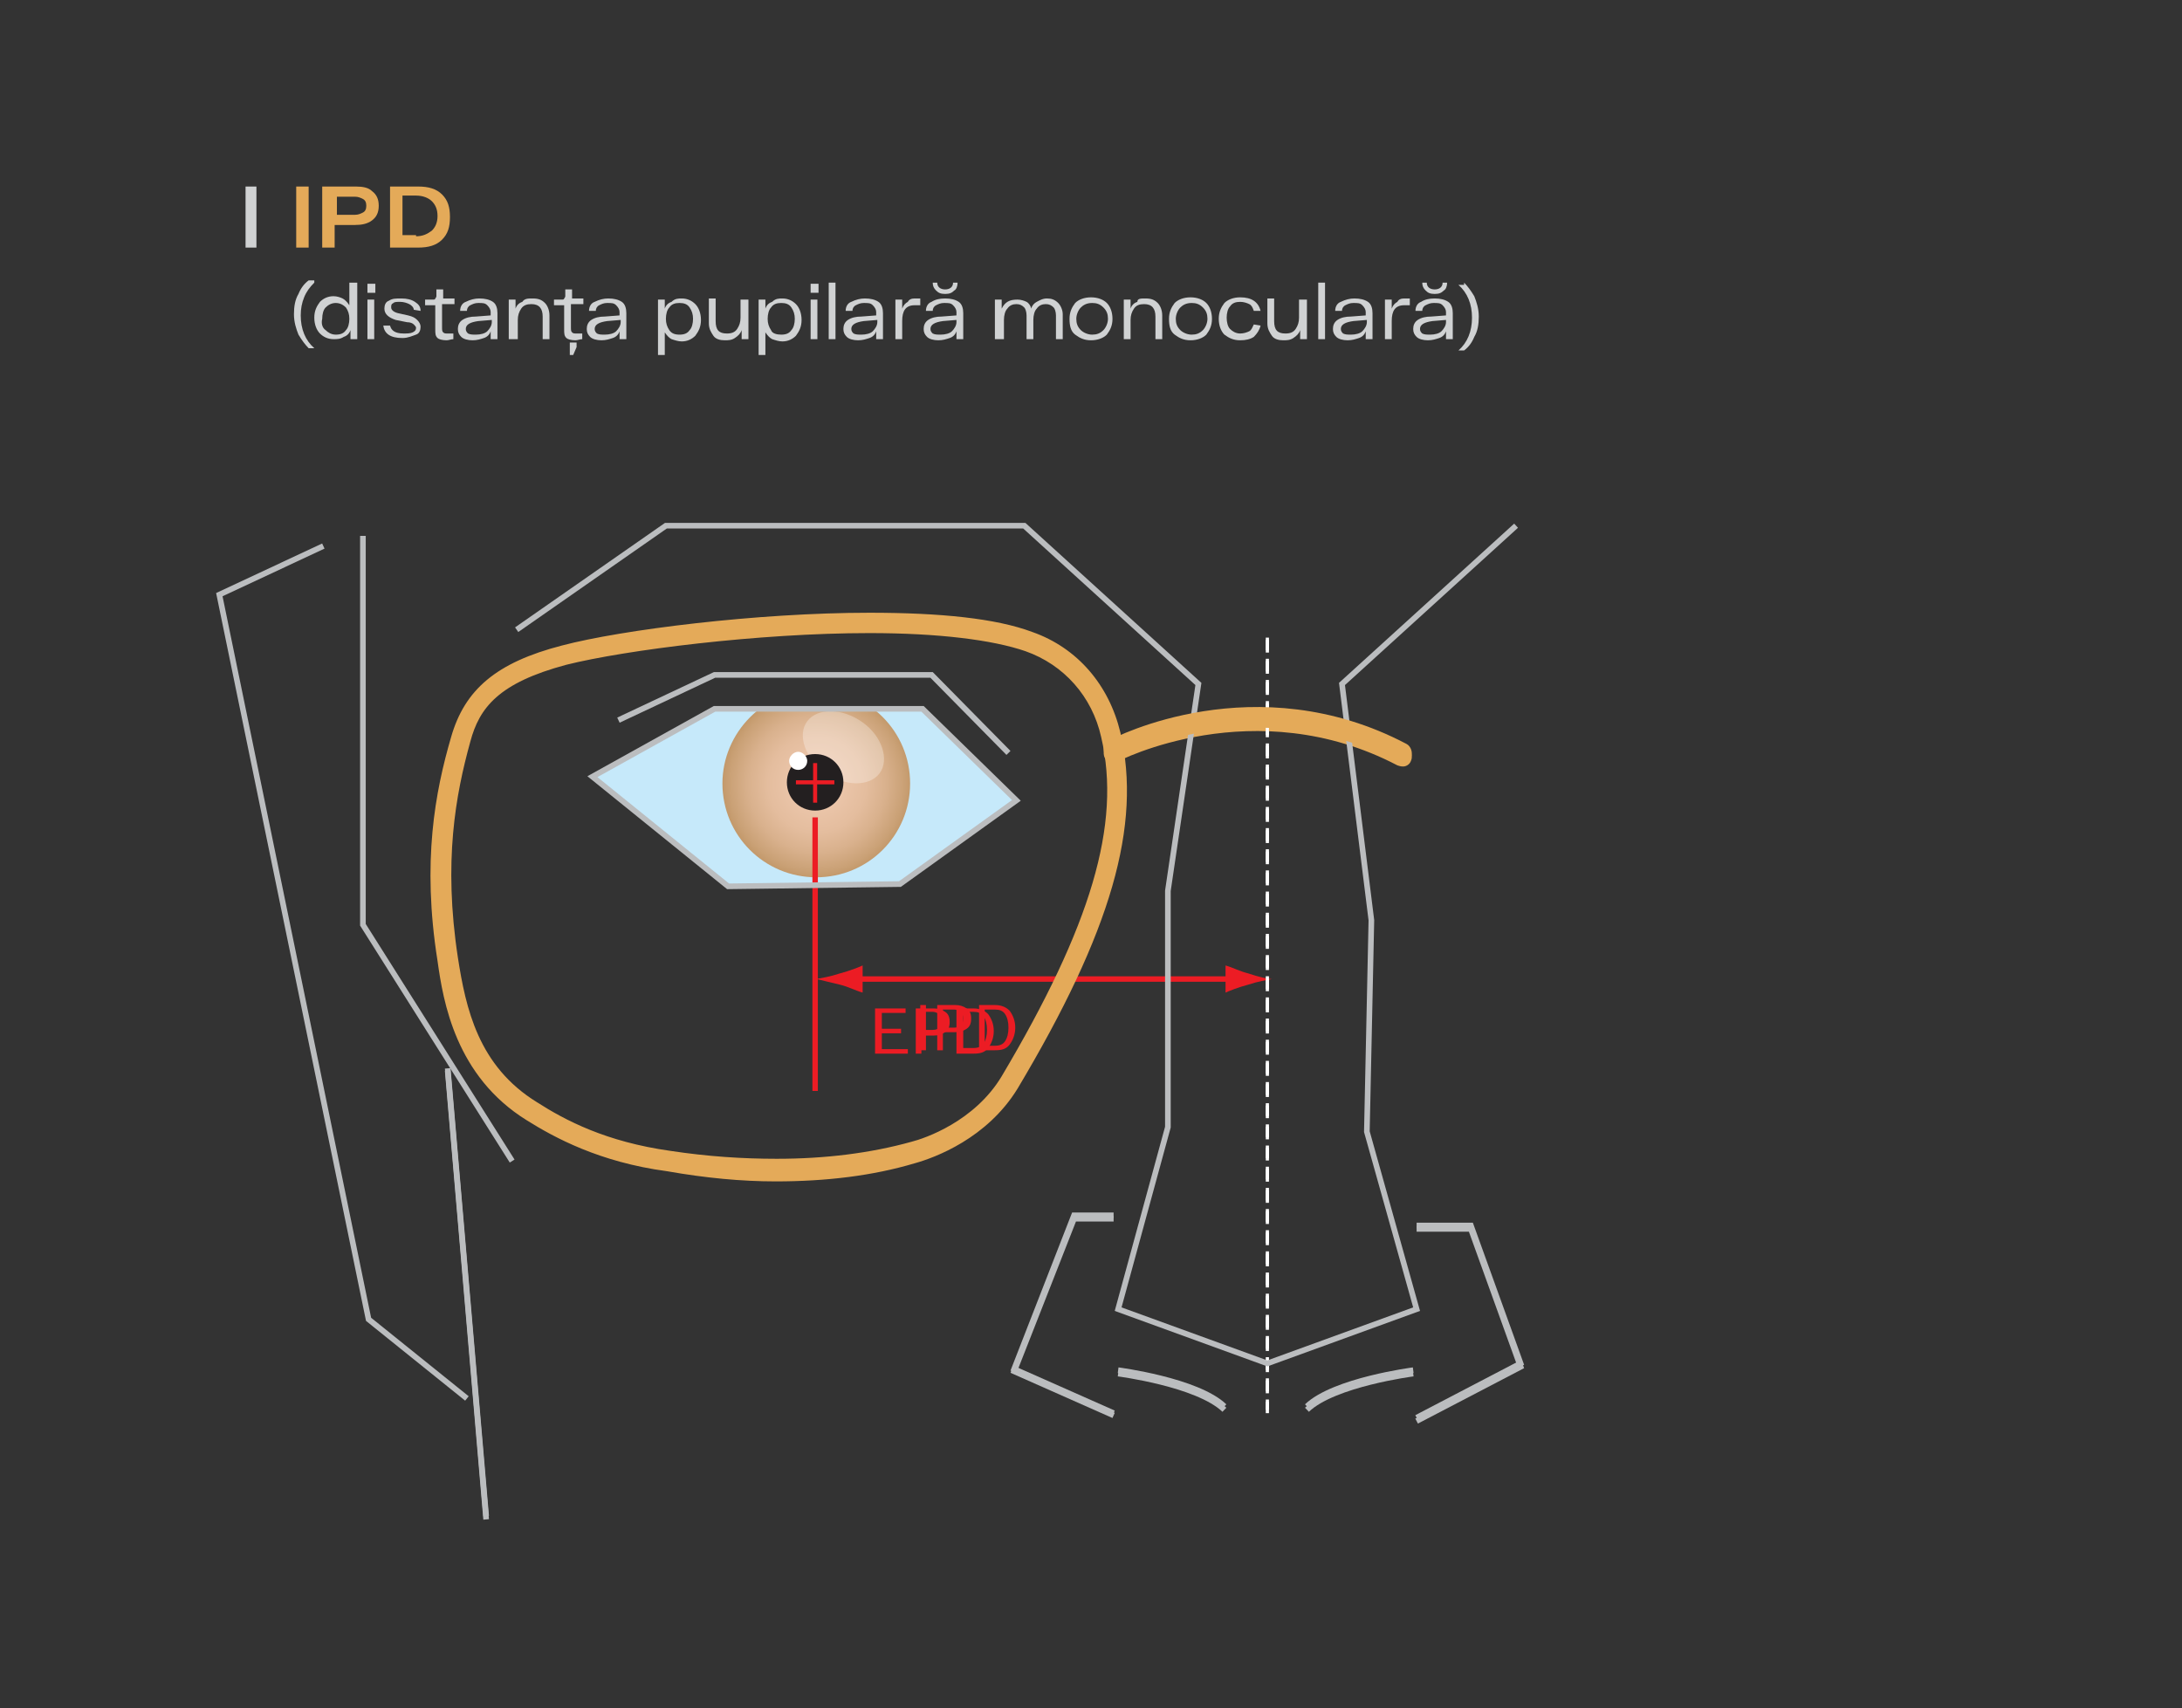 <?xml version="1.0" encoding="utf-8"?>
<!-- Generator: Adobe Illustrator 28.0.0, SVG Export Plug-In . SVG Version: 6.00 Build 0)  -->
<svg version="1.1" id="Layer_1" xmlns="http://www.w3.org/2000/svg" xmlns:xlink="http://www.w3.org/1999/xlink" x="0px" y="0px"
	 viewBox="0 0 193 151.1" style="enable-background:new 0 0 193 151.1;" xml:space="preserve">
<rect x="0" y="0" width="193" height="151.1" fill="#333333" stroke="none"/>
<style type="text/css">
	.st0{fill:#C6E9FA;}
	.st1{fill:none;stroke:#EC1C24;stroke-width:0.342;}
	.st2{fill:#EC1C24;}
	.st3{fill:none;stroke:#FFFFFF;stroke-width:0.281;stroke-dasharray:1.123,0.749;}
	.st4{fill:none;stroke:#BBBDBF;stroke-width:0.499;}
	.st5{fill:#E4AA59;}
	
		.st6{clip-path:url(#SVGID_00000047749995847240742200000006246124215194452642_);fill:url(#SVGID_00000019638709009545295150000011597533765099542914_);}
	
		.st7{opacity:0.29;clip-path:url(#SVGID_00000047738289165920278790000005462141117380666773_);fill:#FFFFFF;enable-background:new    ;}
	.st8{clip-path:url(#SVGID_00000011751751277960633910000017322647947509408159_);fill:#231F20;}
	.st9{fill:#FFFFFF;}
	.st10{fill:none;stroke:#EC1C24;stroke-width:0.357;}
	.st11{fill:none;stroke:#EC1C24;stroke-width:0.481;}
	.st12{enable-background:new    ;}
	.st13{fill:#D0D2D3;}
	.st14{fill:none;stroke:#D0D2D3;stroke-width:0.962;}
</style>
<polygon class="st0" points="79.6,78.2 89.9,70.8 81.6,62.7 63.2,62.7 52.4,68.7 64.4,78.4 "/>
<path class="st1" d="M124.8,103.1"/>
<g>
	<g>
		<path class="st2" d="M77.4,93.2v-4h2.7v0.4H78V91h1.7v0.4H78v1.4h2.3v0.4C80.3,93.2,77.4,93.2,77.4,93.2z"/>
		<path class="st2" d="M81,93.2v-4h1.6c0.4,0,0.7,0.1,1,0.3S84,90,84,90.4s-0.1,0.7-0.4,0.9c-0.3,0.2-0.6,0.3-1,0.3h-1.1v1.6
			C81.5,93.2,81,93.2,81,93.2z M81.5,91.1h1c0.3,0,0.5-0.1,0.6-0.2c0.2-0.1,0.2-0.3,0.2-0.6s-0.1-0.5-0.2-0.6
			c-0.2-0.1-0.4-0.2-0.6-0.2h-1V91.1z"/>
		<path class="st2" d="M84.6,93.2v-4h1.5c0.6,0,1,0.2,1.3,0.5c0.3,0.4,0.5,0.9,0.5,1.5s-0.2,1.1-0.5,1.5s-0.7,0.5-1.3,0.5H84.6z
			 M85.2,92.7h0.9c0.4,0,0.7-0.1,0.9-0.4c0.2-0.3,0.3-0.7,0.3-1.2s-0.1-0.9-0.3-1.2c-0.2-0.3-0.5-0.4-0.9-0.4h-0.9V92.7z"/>
	</g>
</g>
<line class="st3" x1="112.1" y1="56.6" x2="112.1" y2="125"/>
<line class="st4" x1="43" y1="134.4" x2="39.6" y2="94.7"/>
<polyline class="st4" points="125.3,108.7 130.1,108.7 134.5,120.9 125.3,125.7 "/>
<polyline class="st4" points="98.5,107.8 95,107.8 89.7,121.3 98.5,125.2 "/>
<path class="st4" d="M125,121.5c0,0-7,0.9-9.4,3.2"/>
<path class="st4" d="M98.9,121.5c0,0,7,0.9,9.4,3.2"/>
<path class="st5" d="M124.1,67.8c0.3,0,0.6-0.2,0.7-0.5c0.2-0.4,0-1-0.4-1.2c-13.3-7-25.8-0.6-26.3-0.3c-0.4,0.2-0.6,0.7-0.4,1.2
	c0.2,0.4,0.7,0.6,1.1,0.4c0.1-0.1,12.2-6.3,24.8,0.3C123.9,67.8,124,67.8,124.1,67.8L124.1,67.8z"/>
<g>
	<g>
		<defs>
			<rect id="SVGID_1_" x="57.3" y="62.8" width="116.3" height="16.2"/>
		</defs>
		<clipPath id="SVGID_00000086684494729052015840000003035686049091984778_">
			<use xlink:href="#SVGID_1_"  style="overflow:visible;"/>
		</clipPath>
		
			<radialGradient id="SVGID_00000181796450263363410270000002852406421430612404_" cx="58.432" cy="84.675" r="8.316" gradientTransform="matrix(-1 0 0 -1 130.691 154)" gradientUnits="userSpaceOnUse">
			<stop  offset="0" style="stop-color:#ECC6AB"/>
			<stop  offset="0.291" style="stop-color:#EAC4A8"/>
			<stop  offset="0.521" style="stop-color:#E4BD9E"/>
			<stop  offset="0.731" style="stop-color:#D9B18D"/>
			<stop  offset="0.927" style="stop-color:#CAA176"/>
			<stop  offset="1" style="stop-color:#C3996B"/>
		</radialGradient>
		
			<path style="clip-path:url(#SVGID_00000086684494729052015840000003035686049091984778_);fill:url(#SVGID_00000181796450263363410270000002852406421430612404_);" d="
			M63.9,69.3c0,4.6,3.7,8.3,8.3,8.3c4.6,0,8.3-3.7,8.3-8.3c0-4.6-3.7-8.3-8.3-8.3C67.6,61,63.9,64.8,63.9,69.3z"/>
	</g>
	<g>
		<defs>
			<rect id="SVGID_00000160167136756483257050000009096637884099197318_" x="57.3" y="62.8" width="116.3" height="16.2"/>
		</defs>
		<clipPath id="SVGID_00000097487527235287236470000000670805284577017729_">
			<use xlink:href="#SVGID_00000160167136756483257050000009096637884099197318_"  style="overflow:visible;"/>
		</clipPath>
		
			<path style="opacity:0.29;clip-path:url(#SVGID_00000097487527235287236470000000670805284577017729_);fill:#FFFFFF;enable-background:new    ;" d="
			M71.4,63.8c-0.9,1.2-0.2,3.3,1.6,4.5c1.7,1.3,3.9,1.3,4.8,0.1c0.9-1.2,0.2-3.3-1.5-4.5C74.5,62.6,72.3,62.6,71.4,63.8z"/>
	</g>
	<g>
		<defs>
			<rect id="SVGID_00000144299925441705668300000002411075786110196895_" x="57.3" y="62.8" width="116.3" height="16.2"/>
		</defs>
		<clipPath id="SVGID_00000181773915829259676900000014945893986793154721_">
			<use xlink:href="#SVGID_00000144299925441705668300000002411075786110196895_"  style="overflow:visible;"/>
		</clipPath>
		<path style="clip-path:url(#SVGID_00000181773915829259676900000014945893986793154721_);fill:#231F20;" d="M69.6,69.2
			c0,1.4,1.1,2.5,2.5,2.5s2.5-1.1,2.5-2.5s-1.1-2.5-2.5-2.5S69.6,67.8,69.6,69.2z"/>
	</g>
</g>
<path class="st1" d="M124.8,102.8"/>
<path class="st9" d="M69.8,67.3c0,0.4,0.3,0.8,0.8,0.8c0.4,0,0.8-0.3,0.8-0.8c0-0.4-0.4-0.8-0.8-0.8C70.2,66.5,69.8,66.9,69.8,67.3z
	"/>
<line class="st10" x1="72.1" y1="67.5" x2="72.1" y2="71"/>
<line class="st10" x1="73.8" y1="69.2" x2="70.4" y2="69.2"/>
<line class="st11" x1="72.1" y1="72.3" x2="72.1" y2="96.5"/>
<g>
	<g>
		<line class="st11" x1="109.3" y1="86.6" x2="75.4" y2="86.6"/>
		<path class="st2" d="M74.3,87.1c0.8,0.2,1.3,0.5,2,0.7v-2.4c-0.2,0.1-1.2,0.5-2,0.7c-0.9,0.3-1.6,0.4-2.1,0.5
			C72.7,86.7,73.4,86.9,74.3,87.1z"/>
		<path class="st2" d="M110.4,86.1c-0.8-0.2-1.3-0.5-2-0.7v2.4c0.2-0.1,1.2-0.5,2-0.7c0.9-0.3,1.6-0.4,2.1-0.5
			C112.1,86.6,111.3,86.4,110.4,86.1z"/>
	</g>
</g>
<g>
	<g class="st12">
		<path class="st2" d="M81.4,92.9v-4h0.5v4H81.4z"/>
		<path class="st2" d="M82.9,92.9v-4h1.6c0.4,0,0.7,0.1,1,0.3c0.3,0.2,0.4,0.5,0.4,0.9c0,0.4-0.1,0.7-0.4,0.9
			c-0.3,0.2-0.6,0.3-1,0.3h-1.1v1.6H82.9z M83.4,90.9h1c0.3,0,0.5-0.1,0.6-0.2s0.2-0.3,0.2-0.6s-0.1-0.5-0.2-0.6s-0.4-0.2-0.6-0.2
			h-1V90.9z"/>
		<path class="st2" d="M86.6,92.9v-4H88c0.6,0,1,0.2,1.3,0.5c0.3,0.4,0.5,0.9,0.5,1.5c0,0.6-0.2,1.1-0.5,1.5
			c-0.3,0.4-0.7,0.5-1.3,0.5H86.6z M87.1,92.5H88c0.4,0,0.7-0.1,0.9-0.4c0.2-0.3,0.3-0.7,0.3-1.2c0-0.5-0.1-0.9-0.3-1.2
			c-0.2-0.3-0.5-0.4-0.9-0.4h-0.9V92.5z"/>
	</g>
</g>
<line class="st3" x1="112.1" y1="56.4" x2="112.1" y2="124.7"/>
<polyline class="st4" points="32.1,47.4 32.1,81.8 45.3,102.7 "/>
<polyline class="st4" points="28.6,48.3 19.4,52.6 32.6,116.7 41.3,123.7 "/>
<line class="st4" x1="43" y1="134.1" x2="39.6" y2="94.5"/>
<polyline class="st4" points="45.7,55.7 58.9,46.5 90.6,46.5 106,60.5 103.3,78.8 103.3,99.7 98.9,115.8 112.1,120.6 125.3,115.8 
	120.9,100.1 121.3,81.4 118.7,60.5 134.1,46.5 "/>
<polyline class="st4" points="89.2,66.6 82.4,59.7 63.2,59.7 54.7,63.7 "/>
<polyline class="st4" points="125.3,108.4 130.1,108.4 134.5,120.6 125.3,125.4 "/>
<polyline class="st4" points="98.5,107.5 95,107.5 89.7,121.1 98.5,125 "/>
<polygon class="st4" points="79.6,78.2 89.9,70.8 81.6,62.7 63.2,62.7 52.4,68.7 64.4,78.4 "/>
<path class="st4" d="M125,121.2c0,0-7,0.9-9.4,3.2"/>
<path class="st4" d="M98.9,121.2c0,0,7,0.9,9.4,3.2"/>
<path class="st5" d="M124.1,67.5c0.3,0,0.6-0.2,0.7-0.5c0.2-0.4,0-1-0.4-1.2c-13.3-7-25.8-0.6-26.3-0.3c-0.4,0.2-0.6,0.7-0.4,1.2
	c0.2,0.4,0.7,0.6,1.1,0.4c0.1-0.1,12.2-6.3,24.8,0.3C123.9,67.5,124,67.5,124.1,67.5L124.1,67.5z"/>
<path class="st5" d="M68.6,104.5c4.5,0,8.6-0.5,12.3-1.6c1.8-0.5,6.4-2.2,9.1-6.6c8.3-13.9,11-23.3,9.1-31.5c-1-4.2-3.8-7.5-7.8-8.9
	c-3.2-1.2-8.1-1.7-14.4-1.7c-9.9,0-21.9,1.5-27.2,2.9c-5.8,1.5-8.6,3.9-9.8,8.1c-1.4,4.8-2.6,11-1.2,19.8c0.5,3.6,1.6,10.2,7.9,14.1
	c2.4,1.5,6.4,3.7,12.4,4.5C62.4,104.2,65.6,104.5,68.6,104.5L68.6,104.5z M76.9,56c6.1,0,10.9,0.6,13.8,1.6c3.4,1.2,5.9,4,6.7,7.6
	c1.8,7.7-0.9,16.7-8.8,30c-2.4,4-6.8,5.5-8,5.8c-3.6,1-7.6,1.5-11.9,1.5c-3,0-6.1-0.2-9.4-0.7c-5.7-0.8-9.3-2.7-11.8-4.3
	c-5.2-3.2-6.3-8.3-7-12.8c-1.3-8.5-0.2-14.4,1.1-19.1c0.8-3,2.5-5.2,8.5-6.8C55.3,57.5,67.1,56,76.9,56L76.9,56z"/>
<g class="st12">
	<path class="st5" d="M26.2,21.9v-5.4h1.1v5.4H26.2z"/>
	<path class="st5" d="M31.5,16.5c0.6,0,1.1,0.1,1.4,0.4c0.4,0.3,0.6,0.7,0.6,1.3c0,0.6-0.2,1-0.6,1.3c-0.4,0.3-0.9,0.4-1.5,0.4h-1.8
		v2h-1.1v-5.4H31.5z M31.4,19c0.3,0,0.5-0.1,0.7-0.2c0.2-0.1,0.3-0.3,0.3-0.6c0-0.3-0.1-0.5-0.3-0.6s-0.4-0.2-0.7-0.2h-1.6V19H31.4z
		"/>
	<path class="st5" d="M37,16.5c0.9,0,1.6,0.2,2.1,0.7c0.5,0.5,0.7,1.1,0.7,2s-0.2,1.5-0.7,2c-0.5,0.5-1.2,0.7-2.1,0.7h-2.5v-5.4H37z
		 M36.8,20.9c0.6,0,1-0.2,1.4-0.5c0.3-0.3,0.5-0.7,0.5-1.3s-0.2-1-0.5-1.3c-0.3-0.3-0.8-0.5-1.4-0.5h-1.2v3.5H36.8z"/>
</g>
<g class="st12">
	<path class="st13" d="M27.8,25c-0.4,0.4-0.7,0.8-0.9,1.3s-0.3,1-0.3,1.6c0,1.2,0.4,2.2,1.2,2.9h-0.5c-0.3-0.3-0.6-0.7-0.9-1.2
		c-0.2-0.5-0.4-1.1-0.4-1.8c0-0.7,0.1-1.3,0.4-1.8c0.2-0.5,0.5-0.9,0.9-1.2H27.8z"/>
	<path class="st13" d="M31,25h0.6v5H31v-0.8c-0.1,0.3-0.3,0.5-0.6,0.6c-0.3,0.2-0.6,0.2-0.9,0.2c-0.5,0-0.9-0.2-1.2-0.5
		c-0.3-0.3-0.5-0.8-0.5-1.4c0-0.6,0.2-1,0.5-1.4c0.3-0.3,0.7-0.5,1.2-0.5c0.3,0,0.6,0.1,0.8,0.2c0.2,0.1,0.4,0.3,0.6,0.6V25z
		 M28.8,29.2c0.2,0.2,0.5,0.4,0.9,0.4s0.7-0.1,0.9-0.4c0.2-0.2,0.3-0.6,0.3-1c0-0.4-0.1-0.7-0.3-1c-0.2-0.2-0.5-0.4-0.9-0.4
		S29,27,28.8,27.2c-0.2,0.2-0.3,0.6-0.3,1C28.4,28.6,28.5,29,28.8,29.2z"/>
	<path class="st13" d="M32.5,25.9v-0.8h0.7v0.8H32.5z M32.5,30v-3.5h0.6V30H32.5z"/>
	<path class="st13" d="M36.6,27.4c0-0.2-0.2-0.4-0.4-0.5c-0.2-0.1-0.5-0.2-0.8-0.2c-0.3,0-0.5,0-0.6,0.1c-0.2,0.1-0.2,0.2-0.2,0.4
		c0,0.2,0.2,0.4,0.6,0.5l0.9,0.2c0.4,0.1,0.6,0.2,0.8,0.4s0.3,0.4,0.3,0.6c0,0.3-0.1,0.6-0.4,0.7s-0.7,0.3-1.2,0.3
		c-1.1,0-1.6-0.4-1.7-1.1l0.6,0c0.1,0.4,0.4,0.7,1.2,0.7c0.3,0,0.6,0,0.8-0.1c0.2-0.1,0.3-0.2,0.3-0.4c0-0.1-0.1-0.2-0.2-0.3
		s-0.3-0.2-0.6-0.2l-1-0.2c-0.6-0.2-1-0.5-1-1c0-0.3,0.1-0.6,0.4-0.7c0.3-0.2,0.6-0.2,1.1-0.2c0.5,0,0.9,0.1,1.2,0.3
		c0.3,0.2,0.5,0.4,0.5,0.8L36.6,27.4z"/>
	<path class="st13" d="M40.1,26.9h-1v2c0,0.3,0,0.4,0.1,0.5s0.2,0.1,0.4,0.1c0.1,0,0.3,0,0.5,0V30c-0.2,0-0.4,0.1-0.6,0.1
		c-0.4,0-0.7-0.1-0.8-0.2c-0.2-0.2-0.2-0.4-0.2-0.8v-2.1h-0.9v-0.5h0.7c0.1,0,0.2,0,0.2-0.1c0,0,0.1-0.1,0.1-0.2v-0.6h0.6v0.8h1
		V26.9z"/>
	<path class="st13" d="M42.4,26.4c0.5,0,0.9,0.1,1.2,0.3c0.3,0.2,0.4,0.6,0.4,1V30h-0.6v-0.7c-0.1,0.3-0.3,0.5-0.6,0.6
		c-0.3,0.1-0.6,0.2-1,0.2c-0.4,0-0.8-0.1-1-0.3c-0.2-0.2-0.3-0.4-0.3-0.7c0-0.3,0.1-0.6,0.4-0.8c0.3-0.2,0.7-0.3,1.2-0.3l1.3-0.1
		v-0.3c0-0.2-0.1-0.4-0.3-0.6s-0.4-0.2-0.8-0.2c-0.3,0-0.5,0.1-0.7,0.2c-0.2,0.1-0.3,0.3-0.3,0.5h-0.6c0-0.4,0.2-0.7,0.5-0.8
		C41.6,26.5,42,26.4,42.4,26.4z M42.1,29.6c0.4,0,0.8-0.1,1-0.3c0.2-0.2,0.4-0.5,0.4-0.8v-0.2l-1.2,0.1c-0.7,0.1-1.1,0.3-1.1,0.7
		c0,0.2,0.1,0.3,0.2,0.4C41.6,29.6,41.8,29.6,42.1,29.6z"/>
	<path class="st13" d="M47.1,26.4c0.5,0,0.8,0.1,1.1,0.4c0.2,0.2,0.4,0.6,0.4,1.1V30h-0.6v-2c0-0.7-0.3-1.1-1-1.1
		c-0.4,0-0.7,0.1-0.9,0.4s-0.3,0.6-0.3,1V30H45v-3.5h0.6v0.8c0.1-0.3,0.3-0.5,0.6-0.6C46.4,26.4,46.7,26.4,47.1,26.4z"/>
	<path class="st13" d="M51.5,26.9h-1v2c0,0.3,0,0.4,0.1,0.5s0.2,0.1,0.4,0.1c0.1,0,0.3,0,0.5,0V30c-0.2,0-0.4,0.1-0.6,0.1
		c-0.4,0-0.7-0.1-0.8-0.2c-0.2-0.2-0.2-0.4-0.2-0.8v-2.1H49v-0.5h0.7c0.1,0,0.2,0,0.2-0.1c0,0,0.1-0.1,0.1-0.2v-0.6h0.6v0.8h1V26.9z
		 M50.4,31.4v-1.1H51v0.4l-0.3,0.7H50.4z"/>
	<path class="st13" d="M53.8,26.4c0.5,0,0.9,0.1,1.2,0.3c0.3,0.2,0.4,0.6,0.4,1V30h-0.6v-0.7c-0.1,0.3-0.3,0.5-0.6,0.6
		c-0.3,0.1-0.6,0.2-1,0.2c-0.4,0-0.8-0.1-1-0.3c-0.2-0.2-0.3-0.4-0.3-0.7c0-0.3,0.1-0.6,0.4-0.8c0.3-0.2,0.7-0.3,1.2-0.3l1.3-0.1
		v-0.3c0-0.2-0.1-0.4-0.3-0.6s-0.4-0.2-0.8-0.2c-0.3,0-0.5,0.1-0.7,0.2c-0.2,0.1-0.3,0.3-0.3,0.5h-0.6c0-0.4,0.2-0.7,0.5-0.8
		C53,26.5,53.4,26.4,53.8,26.4z M53.5,29.6c0.4,0,0.8-0.1,1-0.3c0.2-0.2,0.4-0.5,0.4-0.8v-0.2l-1.2,0.1c-0.7,0.1-1.1,0.3-1.1,0.7
		c0,0.2,0.1,0.3,0.2,0.4C53,29.6,53.2,29.6,53.5,29.6z"/>
	<path class="st13" d="M60.3,26.4c0.5,0,0.9,0.2,1.2,0.5c0.3,0.3,0.5,0.8,0.5,1.4c0,0.6-0.2,1-0.5,1.4c-0.3,0.3-0.7,0.5-1.2,0.5
		c-0.3,0-0.6-0.1-0.9-0.2c-0.2-0.1-0.4-0.3-0.6-0.6v2h-0.6v-4.9h0.6v0.8c0.1-0.3,0.3-0.5,0.6-0.6C59.7,26.4,60,26.4,60.3,26.4z
		 M60.1,29.6c0.4,0,0.7-0.1,0.9-0.4c0.2-0.2,0.3-0.6,0.3-1c0-0.4-0.1-0.7-0.3-1s-0.5-0.4-0.9-0.4c-0.4,0-0.7,0.1-0.9,0.4
		c-0.2,0.2-0.3,0.6-0.3,1c0,0.4,0.1,0.7,0.3,1C59.4,29.5,59.7,29.6,60.1,29.6z"/>
	<path class="st13" d="M65.6,26.5h0.6V30h-0.6v-0.8c-0.1,0.3-0.3,0.5-0.6,0.7c-0.3,0.2-0.6,0.2-0.9,0.2c-0.4,0-0.8-0.1-1-0.4
		s-0.4-0.6-0.4-1.1v-2.2h0.6v2c0,0.8,0.3,1.1,1,1.1c0.4,0,0.7-0.1,0.9-0.4s0.3-0.6,0.3-1V26.5z"/>
	<path class="st13" d="M69.2,26.4c0.5,0,0.9,0.2,1.2,0.5c0.3,0.3,0.5,0.8,0.5,1.4c0,0.6-0.2,1-0.5,1.4c-0.3,0.3-0.7,0.5-1.2,0.5
		c-0.3,0-0.6-0.1-0.9-0.2c-0.2-0.1-0.4-0.3-0.6-0.6v2h-0.6v-4.9h0.6v0.8c0.1-0.3,0.3-0.5,0.6-0.6C68.6,26.4,68.9,26.4,69.2,26.4z
		 M69.1,29.6c0.4,0,0.7-0.1,0.9-0.4c0.2-0.2,0.3-0.6,0.3-1c0-0.4-0.1-0.7-0.3-1s-0.5-0.4-0.9-0.4c-0.4,0-0.7,0.1-0.9,0.4
		c-0.2,0.2-0.3,0.6-0.3,1c0,0.4,0.1,0.7,0.3,1C68.3,29.5,68.7,29.6,69.1,29.6z"/>
	<path class="st13" d="M71.7,25.9v-0.8h0.7v0.8H71.7z M71.7,30v-3.5h0.6V30H71.7z"/>
	<path class="st13" d="M73.3,25h0.6v5h-0.6V25z"/>
	<path class="st13" d="M76.5,26.4c0.5,0,0.9,0.1,1.2,0.3c0.3,0.2,0.4,0.6,0.4,1V30h-0.6v-0.7c-0.1,0.3-0.3,0.5-0.6,0.6
		c-0.3,0.1-0.6,0.2-1,0.2c-0.4,0-0.8-0.1-1-0.3c-0.2-0.2-0.3-0.4-0.3-0.7c0-0.3,0.1-0.6,0.4-0.8c0.3-0.2,0.7-0.3,1.2-0.3l1.3-0.1
		v-0.3c0-0.2-0.1-0.4-0.3-0.6s-0.4-0.2-0.8-0.2c-0.3,0-0.5,0.1-0.7,0.2c-0.2,0.1-0.3,0.3-0.3,0.5h-0.6c0-0.4,0.2-0.7,0.5-0.8
		C75.7,26.5,76.1,26.4,76.5,26.4z M76.2,29.6c0.4,0,0.8-0.1,1-0.3c0.2-0.2,0.4-0.5,0.4-0.8v-0.2l-1.2,0.1c-0.7,0.1-1.1,0.3-1.1,0.7
		c0,0.2,0.1,0.3,0.2,0.4C75.7,29.6,75.9,29.6,76.2,29.6z"/>
	<path class="st13" d="M80.9,26.4c0.1,0,0.3,0,0.5,0V27c-0.2,0-0.4,0-0.5,0c-0.8,0-1.1,0.5-1.1,1.4V30h-0.6l0-3.5h0.6v0.8
		c0.1-0.3,0.3-0.5,0.5-0.6C80.4,26.5,80.6,26.4,80.9,26.4z"/>
	<path class="st13" d="M83.6,26.4c0.5,0,0.9,0.1,1.2,0.3c0.3,0.2,0.4,0.6,0.4,1V30h-0.6v-0.7c-0.1,0.3-0.3,0.5-0.6,0.6
		c-0.3,0.1-0.6,0.2-1,0.2c-0.4,0-0.8-0.1-1-0.3c-0.2-0.2-0.3-0.4-0.3-0.7c0-0.3,0.1-0.6,0.4-0.8c0.3-0.2,0.7-0.3,1.2-0.3l1.3-0.1
		v-0.3c0-0.2-0.1-0.4-0.3-0.6s-0.4-0.2-0.8-0.2c-0.3,0-0.5,0.1-0.7,0.2c-0.2,0.1-0.3,0.3-0.3,0.5h-0.6c0-0.4,0.2-0.7,0.5-0.8
		C82.7,26.5,83.1,26.4,83.6,26.4z M83.2,29.6c0.4,0,0.8-0.1,1-0.3c0.2-0.2,0.4-0.5,0.4-0.8v-0.2l-1.2,0.1c-0.7,0.1-1.1,0.3-1.1,0.7
		c0,0.2,0.1,0.3,0.2,0.4C82.7,29.6,82.9,29.6,83.2,29.6z M84.4,25.7c-0.2,0.2-0.4,0.3-0.8,0.3s-0.6-0.1-0.8-0.3
		c-0.2-0.2-0.3-0.4-0.3-0.7h0.4c0,0.4,0.3,0.6,0.7,0.6s0.7-0.2,0.7-0.6h0.4C84.7,25.3,84.6,25.6,84.4,25.7z"/>
	<path class="st13" d="M92.6,26.4c0.4,0,0.7,0.1,1,0.4c0.2,0.2,0.4,0.6,0.4,1V30h-0.6v-2.1c0-0.3-0.1-0.6-0.2-0.7
		c-0.2-0.2-0.4-0.3-0.7-0.3c-0.3,0-0.6,0.1-0.8,0.4c-0.2,0.2-0.3,0.6-0.3,1V30h-0.6v-2.1c0-0.3-0.1-0.6-0.2-0.7
		c-0.2-0.2-0.4-0.3-0.7-0.3c-0.3,0-0.6,0.1-0.8,0.4c-0.2,0.2-0.3,0.6-0.3,1V30H88v-3.5h0.6v0.8c0.3-0.6,0.7-0.8,1.4-0.8
		c0.3,0,0.6,0.1,0.8,0.2c0.2,0.1,0.4,0.4,0.4,0.6c0.1-0.3,0.3-0.5,0.5-0.6S92.2,26.4,92.6,26.4z"/>
	<path class="st13" d="M95.1,29.6c-0.4-0.3-0.5-0.8-0.5-1.4c0-0.6,0.2-1,0.5-1.4c0.3-0.3,0.8-0.5,1.4-0.5c0.6,0,1.1,0.2,1.4,0.5
		c0.3,0.3,0.5,0.8,0.5,1.4c0,0.6-0.2,1-0.5,1.4c-0.3,0.3-0.8,0.5-1.4,0.5C95.9,30.1,95.5,29.9,95.1,29.6z M95.6,27.2
		c-0.2,0.2-0.4,0.6-0.4,1c0,0.4,0.1,0.7,0.4,1c0.2,0.2,0.6,0.4,1,0.4c0.4,0,0.7-0.1,1-0.4c0.2-0.2,0.4-0.6,0.4-1
		c0-0.4-0.1-0.7-0.4-1s-0.6-0.4-1-0.4C96.1,26.8,95.8,27,95.6,27.2z"/>
	<path class="st13" d="M101.3,26.4c0.5,0,0.8,0.1,1.1,0.4c0.2,0.2,0.4,0.6,0.4,1.1V30h-0.6v-2c0-0.7-0.3-1.1-1-1.1
		c-0.4,0-0.7,0.1-0.9,0.4s-0.3,0.6-0.3,1V30h-0.6v-3.5h0.6v0.8c0.1-0.3,0.3-0.5,0.6-0.6C100.6,26.4,100.9,26.4,101.3,26.4z"/>
	<path class="st13" d="M103.9,29.6c-0.4-0.3-0.5-0.8-0.5-1.4c0-0.6,0.2-1,0.5-1.4c0.3-0.3,0.8-0.5,1.4-0.5c0.6,0,1.1,0.2,1.4,0.5
		c0.3,0.3,0.5,0.8,0.5,1.4c0,0.6-0.2,1-0.5,1.4c-0.3,0.3-0.8,0.5-1.4,0.5C104.7,30.1,104.3,29.9,103.9,29.6z M104.4,27.2
		c-0.2,0.2-0.4,0.6-0.4,1c0,0.4,0.1,0.7,0.4,1c0.2,0.2,0.6,0.4,1,0.4c0.4,0,0.7-0.1,1-0.4c0.2-0.2,0.4-0.6,0.4-1
		c0-0.4-0.1-0.7-0.4-1s-0.6-0.4-1-0.4C104.9,26.8,104.6,27,104.4,27.2z"/>
	<path class="st13" d="M111.5,28.8c-0.1,0.4-0.3,0.7-0.6,1c-0.3,0.2-0.7,0.3-1.2,0.3c-0.6,0-1-0.2-1.4-0.5c-0.3-0.3-0.5-0.8-0.5-1.4
		c0-0.6,0.2-1,0.5-1.4c0.3-0.3,0.8-0.5,1.4-0.5c0.5,0,0.9,0.1,1.2,0.3c0.3,0.2,0.5,0.5,0.6,0.9l-0.6,0c-0.1-0.3-0.2-0.5-0.4-0.6
		c-0.2-0.1-0.5-0.2-0.8-0.2c-0.4,0-0.7,0.1-0.9,0.4c-0.2,0.2-0.3,0.6-0.3,1c0,0.4,0.1,0.8,0.3,1s0.5,0.4,0.9,0.4
		c0.3,0,0.6-0.1,0.8-0.2c0.2-0.1,0.3-0.4,0.4-0.6L111.5,28.8z"/>
	<path class="st13" d="M115,26.5h0.6V30h-0.6v-0.8c-0.1,0.3-0.3,0.5-0.6,0.7c-0.3,0.2-0.6,0.2-0.9,0.2c-0.4,0-0.8-0.1-1-0.4
		s-0.4-0.6-0.4-1.1v-2.2h0.6v2c0,0.8,0.3,1.1,1,1.1c0.4,0,0.7-0.1,0.9-0.4s0.3-0.6,0.3-1V26.5z"/>
	<path class="st13" d="M116.6,25h0.6v5h-0.6V25z"/>
	<path class="st13" d="M119.8,26.4c0.5,0,0.9,0.1,1.2,0.3c0.3,0.2,0.4,0.6,0.4,1V30h-0.6v-0.7c-0.1,0.3-0.3,0.5-0.6,0.6
		c-0.3,0.1-0.6,0.2-1,0.2c-0.4,0-0.8-0.1-1-0.3c-0.2-0.2-0.3-0.4-0.3-0.7c0-0.3,0.1-0.6,0.4-0.8c0.3-0.2,0.7-0.3,1.2-0.3l1.3-0.1
		v-0.3c0-0.2-0.1-0.4-0.3-0.6s-0.4-0.2-0.8-0.2c-0.3,0-0.5,0.1-0.7,0.2c-0.2,0.1-0.3,0.3-0.3,0.5h-0.6c0-0.4,0.2-0.7,0.5-0.8
		C119,26.5,119.4,26.4,119.8,26.4z M119.5,29.6c0.4,0,0.8-0.1,1-0.3c0.2-0.2,0.4-0.5,0.4-0.8v-0.2l-1.2,0.1
		c-0.7,0.1-1.1,0.3-1.1,0.7c0,0.2,0.1,0.3,0.2,0.4C119,29.6,119.2,29.6,119.5,29.6z"/>
	<path class="st13" d="M124.2,26.4c0.1,0,0.3,0,0.5,0V27c-0.2,0-0.4,0-0.5,0c-0.8,0-1.1,0.5-1.1,1.4V30h-0.6l0-3.5h0.6v0.8
		c0.1-0.3,0.3-0.5,0.5-0.6C123.7,26.5,123.9,26.4,124.2,26.4z"/>
	<path class="st13" d="M126.9,26.4c0.5,0,0.9,0.1,1.2,0.3c0.3,0.2,0.4,0.6,0.4,1V30h-0.6v-0.7c-0.1,0.3-0.3,0.5-0.6,0.6
		c-0.3,0.1-0.6,0.2-1,0.2c-0.4,0-0.8-0.1-1-0.3c-0.2-0.2-0.3-0.4-0.3-0.7c0-0.3,0.1-0.6,0.4-0.8c0.3-0.2,0.7-0.3,1.2-0.3l1.3-0.1
		v-0.3c0-0.2-0.1-0.4-0.3-0.6s-0.4-0.2-0.8-0.2c-0.3,0-0.5,0.1-0.7,0.2c-0.2,0.1-0.3,0.3-0.3,0.5h-0.6c0-0.4,0.2-0.7,0.5-0.8
		C126,26.5,126.4,26.4,126.9,26.4z M126.5,29.6c0.4,0,0.8-0.1,1-0.3c0.2-0.2,0.4-0.5,0.4-0.8v-0.2l-1.2,0.1
		c-0.7,0.1-1.1,0.3-1.1,0.7c0,0.2,0.1,0.3,0.2,0.4C126,29.6,126.2,29.6,126.5,29.6z M127.7,25.7c-0.2,0.2-0.4,0.3-0.8,0.3
		s-0.6-0.1-0.8-0.3c-0.2-0.2-0.3-0.4-0.3-0.7h0.4c0,0.4,0.3,0.6,0.7,0.6s0.7-0.2,0.7-0.6h0.4C128,25.3,127.9,25.6,127.7,25.7z"/>
	<path class="st13" d="M129.5,25c0.3,0.3,0.6,0.7,0.9,1.2c0.2,0.5,0.4,1.1,0.4,1.8c0,0.7-0.1,1.3-0.4,1.8c-0.2,0.5-0.5,0.9-0.9,1.2
		H129c0.8-0.7,1.2-1.7,1.2-2.9c0-1.2-0.4-2.2-1.2-2.9H129.5z"/>
</g>
<line class="st14" x1="22.2" y1="16.5" x2="22.2" y2="21.9"/>
</svg>
